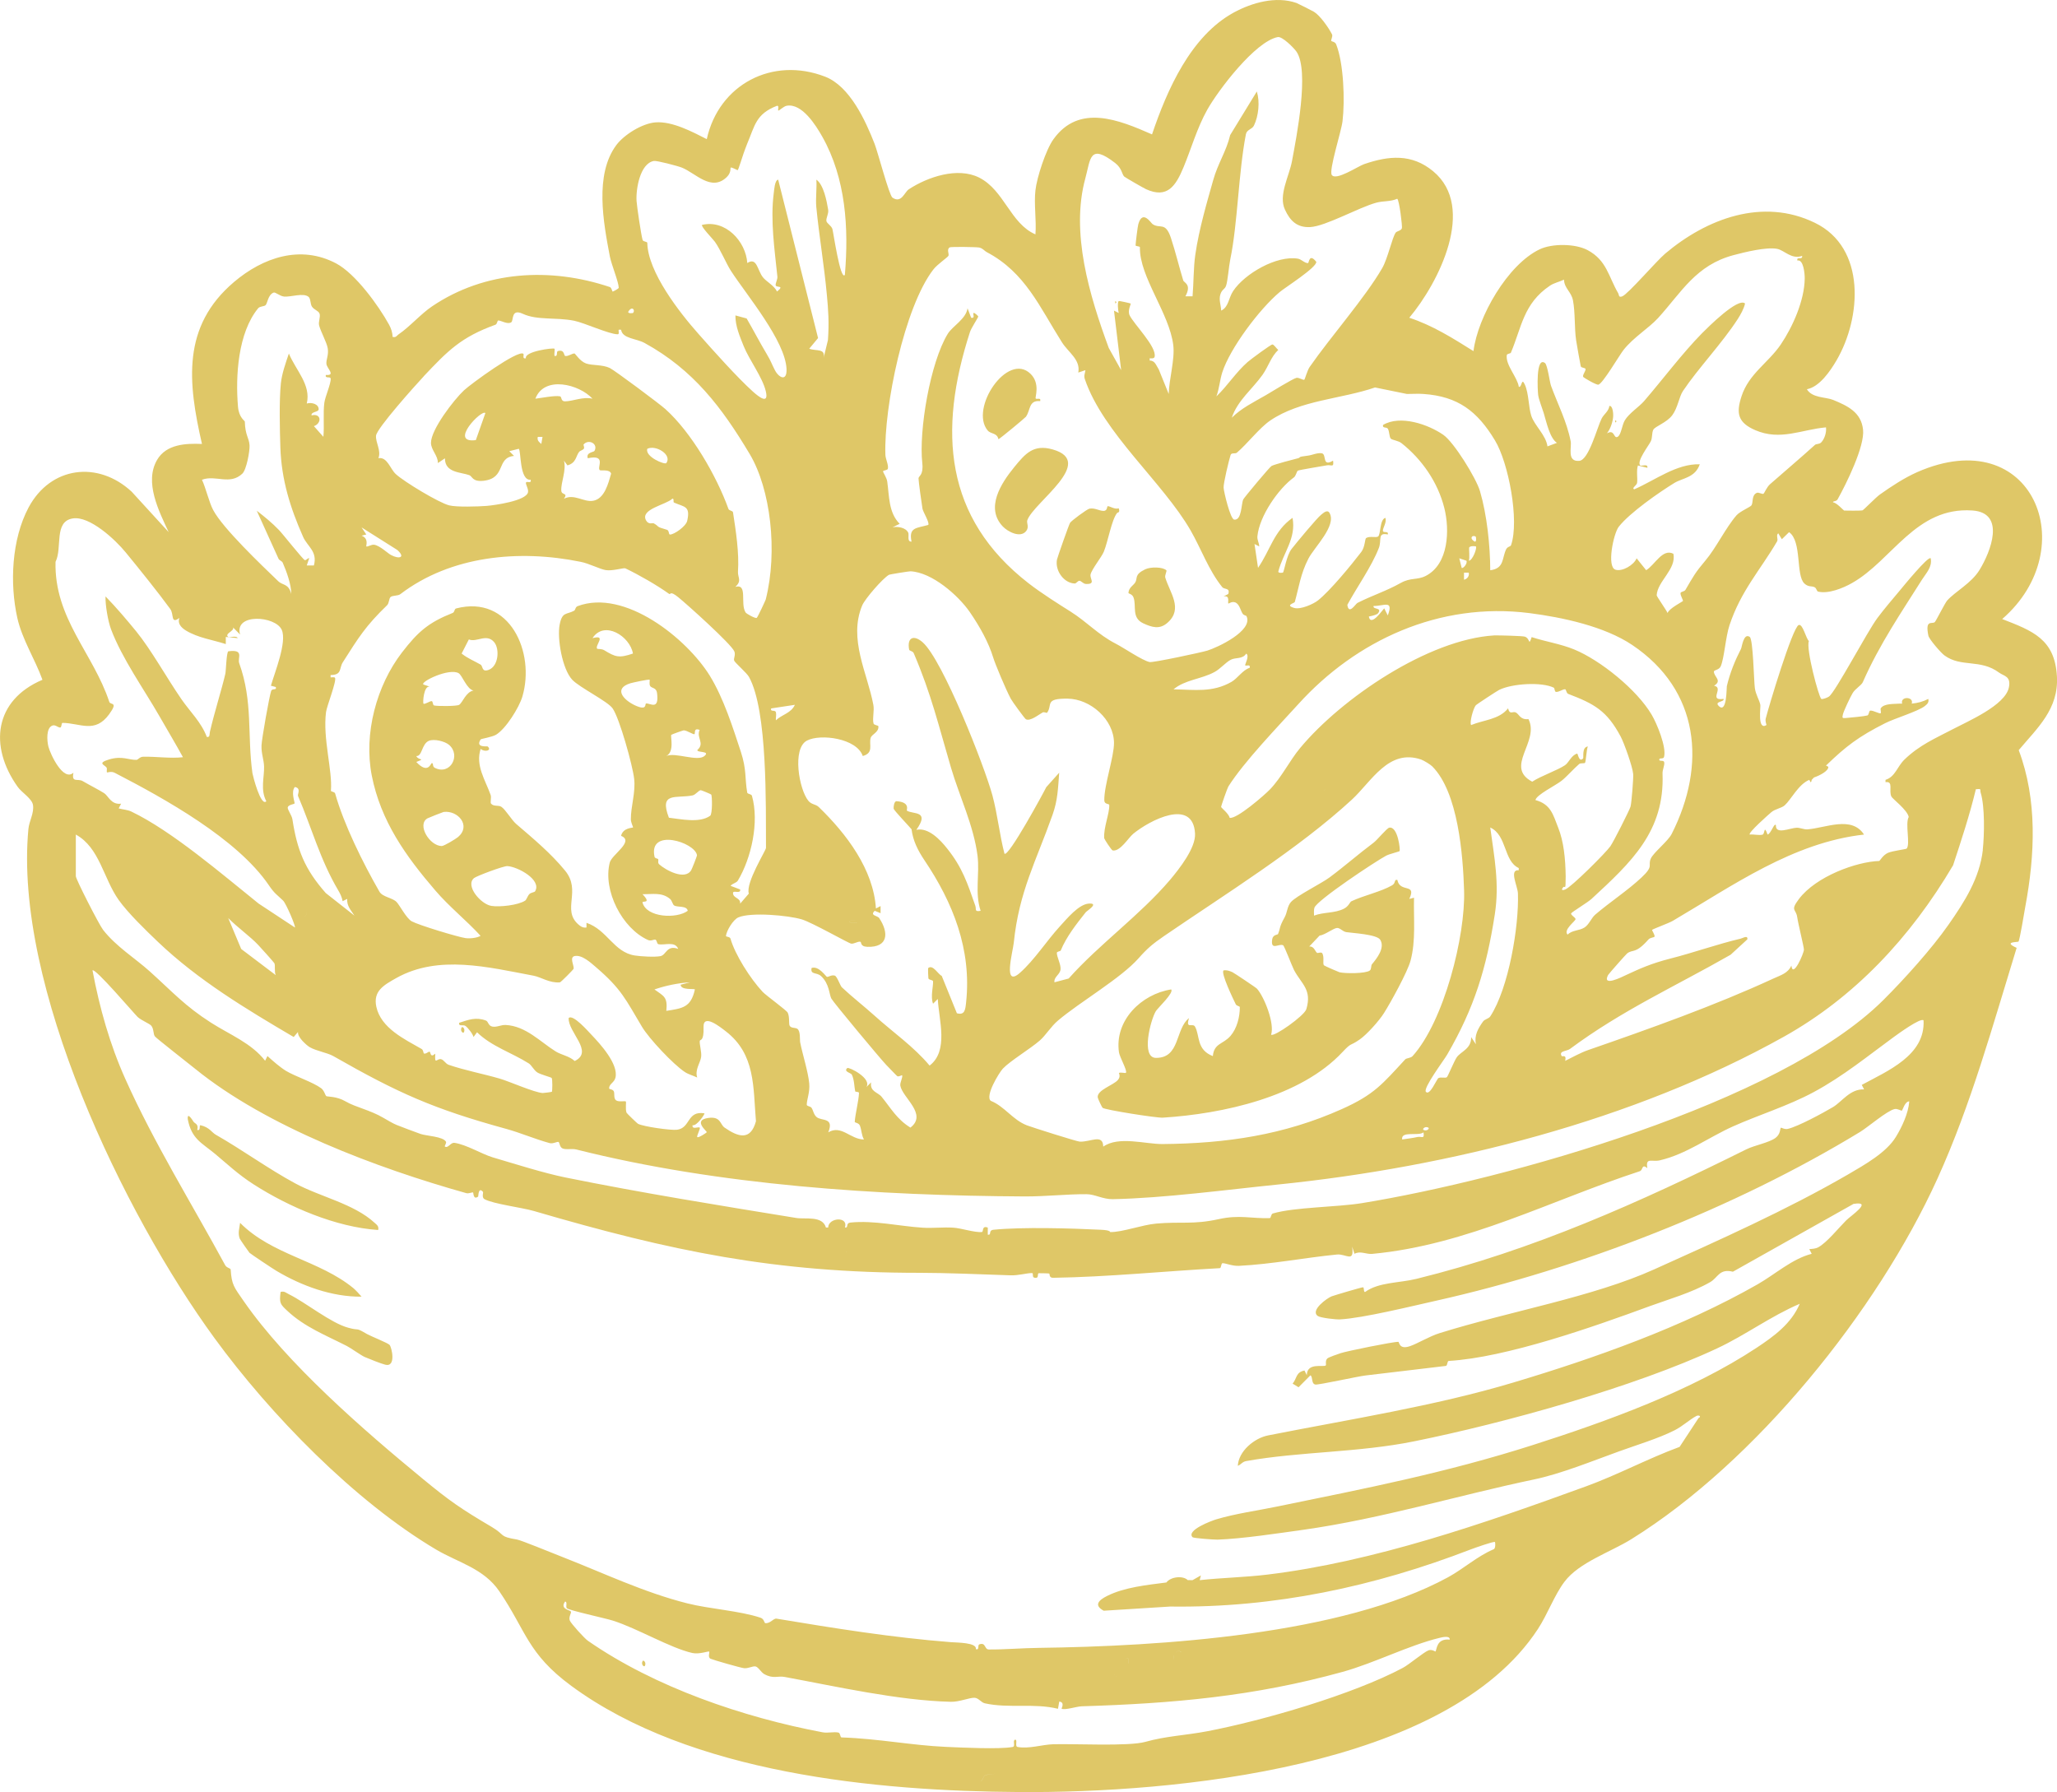 <?xml version="1.0" encoding="UTF-8"?>
<svg id="Layer_2" data-name="Layer 2" xmlns="http://www.w3.org/2000/svg" viewBox="0 0 256.35 223.34">
  <defs>
    <style>
      .cls-1 {
        fill: #dfc767;
      }
    </style>
  </defs>
  <g id="Layer_1-2" data-name="Layer 1">
    <path class="cls-1" d="M256.34,84.28c-.27-4.63-3.01-5.65-6.82-7.13,10.16-8.8,3.82-24.64-10.59-18.31-1.62.72-3.2,1.76-4.64,2.78-.56.4-2.04,1.95-2.19,1.99-.1.04-2.11.04-2.28.02-.08-.02-.92-.98-1.37-1.02-.1-.19.39-.07.56-.38,1.07-1.91,3.4-6.62,3.17-8.68-.23-2.17-1.91-2.96-3.73-3.71-.94-.38-2.61-.22-3.27-1.33,1.57-.29,2.91-2.26,3.69-3.59,3.11-5.32,3.72-14.04-2.69-17.15-6.5-3.17-13.49-.52-18.65,3.83-1.09.92-4.62,5.03-5.35,5.33-.5.2-.4-.2-.51-.38-1.22-2.08-1.42-4.1-3.82-5.38-1.54-.82-4.41-.84-5.97-.1-3.99,1.9-7.72,8.41-8.25,12.69-2.57-1.61-5.1-3.21-8-4.16,3.65-4.34,8.42-13.76,2.97-18.26-2.65-2.2-5.51-1.95-8.61-.88-.75.26-3.52,2.12-4.02,1.34-.38-.6,1.19-5.41,1.34-6.69.31-2.56.15-7.2-.79-9.58-.13-.34-.58-.36-.61-.42-.07-.15.22-.57.09-.83-.42-.83-1.48-2.34-2.25-2.81-.19-.12-2.06-1.06-2.18-1.1-2.55-.89-5.55-.04-7.81,1.19-5.37,2.93-8.31,9.63-10.19,15.19-4.12-1.81-9.09-3.86-12.29.61-.94,1.3-2.07,4.78-2.24,6.36-.2,1.72.14,3.74,0,5.49-3.13-1.35-3.88-5.5-7.02-7.08-2.68-1.34-6.39-.09-8.76,1.46-.54.35-.92,1.81-2.04,1.04-.41-.28-1.82-5.66-2.22-6.69-1.13-2.9-3.09-7.19-6.16-8.38-6.57-2.55-13.25.96-14.76,7.78-1.76-.89-4.26-2.24-6.37-2.09-1.66.12-3.92,1.52-4.9,2.83-2.74,3.68-1.61,9.66-.81,13.87.19,1.01,1.08,3.13,1.11,3.91,0,.12-.71.48-.75.48-.08,0-.12-.49-.37-.57-7.4-2.48-15.55-2.04-22.13,2.4-1.39.93-2.8,2.56-4.2,3.51-.25.17-.29.42-.74.3,0-.54-.18-1.04-.43-1.51-1.32-2.4-4.2-6.37-6.6-7.64-4.44-2.35-9.12-.74-12.72,2.31-6.53,5.54-5.76,12.51-4,20.19-2.03-.09-4.45.03-5.59,1.98-1.63,2.79.23,6.4,1.44,9.01l-4.61-5.04c-4.19-3.89-10.1-3.17-12.85,1.97-2.12,3.99-2.36,9.48-1.4,13.77.61,2.7,2.2,5.12,3.13,7.7-5.99,2.54-6.7,8.26-3.09,13.34.5.71,1.78,1.46,1.91,2.26.16,1.02-.48,2.02-.57,2.99-1.84,19.47,11.85,47.9,23.17,63.43,6.93,9.51,17.46,20.35,27.64,26.38,2.76,1.63,5.92,2.34,7.87,5.19,3.37,4.94,3.48,7.75,8.98,11.8,14.85,10.93,38.01,13.12,55.91,13.23,18.91.12,53.16-2.91,64.55-20.32,1.21-1.85,2.05-4.22,3.31-5.89,1.82-2.42,5.74-3.69,8.34-5.31,15.44-9.59,30.64-28.4,38.15-44.95,4.19-9.24,6.88-19.07,9.86-28.74-1.77-.79.15-.69.23-.78.15-.16.74-3.73.85-4.36,1.2-6.44,1.52-13.28-.82-19.5,2.33-2.78,5-5.12,4.76-9.21ZM188.29,43.96c1.33-3.12,1.55-6.13,4.86-8.35.53-.36,1.19-.48,1.76-.76.03,1.08.91,1.5,1.12,2.59.29,1.51.17,3.46.39,4.96.06.4.52,3.03.58,3.25.06.22.59.17.6.35.01.28-.43.77-.29.98.06.09,1.59,1,1.88.96.53-.09,2.61-3.65,3.14-4.33,1.29-1.62,3.11-2.67,4.32-3.99,2.91-3.21,4.71-6.59,9.41-7.83,1.39-.37,4.06-1.03,5.4-.78.9.16,1.79,1.36,3.13.88.06.59-.74.01-.59.58.76-.18.92,1.65.91,2.24-.03,2.72-1.48,6-2.99,8.23-1.54,2.27-3.98,3.64-4.89,6.46-.69,2.12-.45,3.27,1.72,4.21,3.13,1.35,5.76-.08,8.81-.35.08.61-.17,1.43-.59,1.87-.23.25-.63.17-.78.31-1.85,1.68-3.75,3.27-5.62,4.92-.38.34-.7,1.11-.79,1.17-.17.1-.6-.21-.84-.11-.67.29-.43,1.18-.66,1.55-.15.23-1.42.74-1.87,1.25-1.34,1.54-2.54,4.06-3.87,5.63-1.28,1.51-1.51,1.98-2.5,3.67-.13.22-.59.2-.61.4-.02.33.36.88.3.98-.07.1-1.74.93-1.91,1.5-.14-.35-1.36-2.07-1.36-2.21.09-1.76,2.49-3.26,2.08-5.18-1.36-.69-2.3,1.39-3.39,2.05l-1.19-1.48c-.35.85-1.79,1.68-2.63,1.42-1.12-.33-.26-4.49.4-5.35,1.37-1.75,5.04-4.3,6.93-5.46,1.03-.63,2.59-.64,3.17-2.33-2.89-.09-5.57,1.99-8.16,3.12-.39-.14.31-.49.35-.8.08-.61-.11-1.49.1-2.17l1.18.29c.1-.58-.75-.15-.89-.3-.49-.48,1.04-2.44,1.31-2.99.23-.45.11-1.05.32-1.46.23-.42,1.66-.87,2.36-1.8.69-.92.86-2.33,1.34-3.03,1.89-2.82,4.88-5.95,6.83-8.97.34-.53.78-1.31.9-1.93-.88-.79-4.65,3-5.35,3.7-2.48,2.52-4.92,5.79-7.25,8.49-.59.68-1.86,1.5-2.38,2.37-.36.6-.46,1.84-.9,2.06-.53.27-.32-.99-1.33-.44.45-.55.73-1.43.78-2.12.02-.25-.03-1.36-.48-1.29-.07.66-.68,1.02-.96,1.57-.56,1.1-1.58,5.14-2.77,5.27-1.61.16-.93-1.69-1.09-2.45-.5-2.51-1.61-4.6-2.45-6.91-.17-.47-.43-2.58-.75-2.83-1.18-.87-.91,3.5-.85,3.98.06.52.5,1.64.69,2.25.35,1.16.76,3.14,1.65,3.72l-1.18.44c-.19-1.4-1.6-2.58-2.01-3.79-.36-1.08-.3-2.79-.82-3.93-.42-.93-.34.4-.74.3-.18-1.21-1.68-2.73-1.5-3.96.03-.18.46-.18.51-.29ZM204.56,109.37c-1.7,1.6-3.9,3.03-5.76,4.62-.48.41-.77,1.25-1.35,1.61-.65.41-1.52.3-2.09.88-.58-.6.99-1.69.99-1.93,0-.21-.65-.52-.54-.73.06-.14,2.1-1.39,2.52-1.78,4.99-4.61,9.14-8.44,8.86-15.64-.02-.48.28-1.01.21-1.4-.06-.33-.62-.05-.62-.33s.52-.01.6-.34c.32-1.22-.88-4.13-1.54-5.25-1.86-3.16-6.44-6.82-9.66-8.14-1.7-.7-3.56-.97-5.3-1.54-.41,1.21-.15.17-.86-.06-.29-.09-3.36-.17-3.81-.15-8.21.49-19.03,7.83-24.19,14.04-1.28,1.53-2.3,3.64-3.75,5.15-.66.69-4.18,3.76-5.03,3.54-.07-.48-1.06-1.26-1.06-1.35,0-.16.79-2.38.9-2.55,1.97-3.11,6.19-7.48,8.76-10.31,7.14-7.86,17.48-12.73,28.77-11.3,4.12.53,9.34,1.65,12.8,3.97,8.4,5.64,9.28,14.94,4.92,23.55-.46.91-2.28,2.33-2.6,3.07-.41.93.43.87-1.17,2.37ZM194.18,103.13c-.63-1.6-.91-2.9-2.83-3.42.13-.66,2.47-1.79,3.25-2.4.61-.47,1.53-1.52,2.21-2.1.17-.14.63-.04.72-.14.11-.13.18-1.63.35-2.04-.78.1-.49,1.38-.59,1.49-.52.56-.64-.63-.74-.6-.71.18-1.04,1.13-1.52,1.45-.93.63-3.01,1.34-4.08,2.05-3.51-1.85.96-4.98-.47-7.8-1.03.12-1.14-.61-1.58-.83-.36-.19-.75.36-.96-.51-1.12,1.41-3.04,1.43-4.6,2.08-.24-.27.27-2.12.58-2.46.11-.13,2.63-1.78,2.91-1.92,1.59-.79,5.28-1.03,6.82-.27.09.04.08.5.26.52.39.03.81-.33,1.13-.33.16.01.14.48.4.58,3.25,1.24,4.82,2.1,6.53,5.31.42.78,1.48,3.74,1.56,4.66.05.49-.2,3.64-.33,4.08-.13.45-2.11,4.37-2.52,4.95-.61.85-4.81,5.04-5.61,5.37-.25.11-.63.16-.24-.3.12-.12.25.21.27-.3.01-.33.02-.7.02-1.03-.03-2.19-.24-4.34-.94-6.09ZM189.17,111.34c.14,4.14-1.16,11.81-3.44,15.32-.21.32-.69.34-.91.65-.62.87-1.11,1.73-.89,2.83l-.59-.89c.03,1.48-1.25,1.76-1.79,2.51-.31.44-1.12,2.4-1.23,2.48-.2.17-.75-.05-1.06.12-.21.11-1.08,2.27-1.56,1.71-.38-.45,2.27-3.97,2.66-4.65,3.37-5.82,4.88-10.71,5.93-17.48.59-3.84-.06-7.04-.57-10.81,2.1.96,1.65,4.19,3.55,5.05v.28c-1.24-.12-.13,1.98-.1,2.88ZM155.74,83.23c-.88.27-1.5,1.31-2.27,1.75-2.38,1.36-4.58.97-7.22.93,1.42-1.2,3.46-1.26,5.11-2.16.73-.39,1.38-1.2,2.03-1.53.58-.31,1.47-.04,1.91-.76.47.26-.19,1.37-.12,1.46.12.12.68-.2.56.31ZM165.37,99.13c-.17.31-.43.58-.74.54.31.04.57-.23.74-.54ZM165,98.52c.06-.05.11-.11.17-.14-.06.04-.11.09-.17.14ZM164.92,98.6s.02-.03.04-.04c-.01.01-.02.03-.04.04ZM168.47,99.66c2.46-2.27,4.58-6.39,8.64-5,.33.12,1.14.61,1.38.85,3.23,3.23,3.83,11.04,3.97,15.47.18,5.64-2.49,16.27-6.41,20.63-.24.27-.77.25-.92.41-2.87,3.1-3.86,4.39-7.9,6.2-7.23,3.24-14.44,4.29-22.35,4.36-2.17.01-5.47-1.03-7.39.32-.04-1.63-1.55-.57-2.92-.62-.35-.01-5.9-1.77-6.59-2.03-1.77-.68-2.78-2.36-4.51-3.06-.73-.6,1.03-3.49,1.5-4,.92-.98,3.45-2.49,4.63-3.53.73-.64,1.38-1.74,2.26-2.48,2.74-2.32,7.82-5.25,10.04-7.76,1.06-1.2,1.75-1.79,3.18-2.77,7.56-5.18,16.73-10.85,23.39-16.99ZM177.4,141.12c.15.92-.24.47-.74.58-.62.14-1.3.21-1.92.31-.17-1.12,2.04-.37,2.66-.89ZM177.41,140.82c-.2-.1.17-.5.59-.29.2.1-.18.5-.59.29ZM171.18,75.52c1.3.02,2.52-.82,1.77,1.18l-.44-.88c-.12.05-1.66,2.38-1.92,1.03,0-.02.09-.04.21-.06.03,0,.06-.01.1-.02.07-.02.15-.04.24-.06.09-.02.17-.05.25-.08.16-.05.3-.13.37-.23.5-.73-.71-.4-.58-.88ZM182.16,70.77l-.3-1.19.89.3c.17.35-.42,1.02-.59.89ZM183.04,71.37c.09.4-.16.78-.59.88v-.88h.59ZM183.09,68.24c.13-.25.81-.17.84-.14.18.16-.41,1.77-.88,1.78.14-.31,0-1.57.04-1.64ZM183.93,66.91s.12.63-.14.59c-.81-.46-.2-.92.14-.59ZM193.39,56.15s-.06.05-.11.08v-.3s0,0,0,0v.29s.08-.05.11-.07ZM177.41,49.1c4.29.3,6.71,2.15,8.9,5.79,1.69,2.79,3.06,10.02,2,13.06-.07.19-.43.15-.61.51-.54,1.12-.21,2.38-1.98,2.61-.01-3.08-.41-6.9-1.28-9.86-.48-1.63-3.24-6.09-4.56-7.01-1.91-1.33-5.39-2.51-7.52-1.24-.11.47.45.2.61.49.2.37.15.99.36,1.22.16.17.95.25,1.33.56,2.55,2.02,4.52,4.86,5.33,8.06.7,2.76.55,7.03-2.32,8.49-1.07.54-1.86.17-3.12.88-1.8,1.01-3.48,1.52-5.38,2.48-.24.12-1.08,1.56-1.26.24,1.2-2.22,3.02-4.76,3.92-7.07.4-.99-.21-1.98,1.12-1.7.14-.5-.59-.13-.61-.46-.02-.35.51-1.07.31-1.61-.73.2-.56,2.11-.92,2.33-.28.17-1.01-.09-1.47.18-.18.1-.13,1.12-.62,1.75-1.25,1.63-3.85,4.8-5.39,6.03-.6.47-2.17,1.16-2.95.94-1.21-.34.02-.6.06-.74.52-1.85.72-3.52,1.7-5.41.73-1.42,3.54-4.1,2.63-5.69-.28-.48-.76.01-1.02.2-.52.39-3.15,3.57-3.71,4.29-.62.78-.93,2.81-1.07,2.94-.02.02-.62.11-.58-.14.61-2.34,2.25-4.11,1.77-6.68-2.33,1.63-2.78,4.04-4.3,6.23l-.44-2.97.59.3c-.01-.44-.27-.8-.23-1.25.24-2.53,2.62-5.95,4.55-7.35.26-.19.34-.75.49-.84.18-.1,3.1-.57,3.64-.67.52-.09.89.33.75-.58-1.4.84-.78-.77-1.38-.91-.54-.12-1.22.23-1.78.29-1.43.17-.77.21-1.2.32-.53.13-2.93.76-3.3.96-.24.12-3.41,3.93-3.53,4.17-.27.58-.17,2.63-1.13,2.52-.48-.05-1.28-3.41-1.32-3.97-.04-.53.66-3.43.87-4.08.1-.33.58-.12.78-.29,1.28-1.08,2.8-3.08,4.16-4.01,3.77-2.56,8.85-2.67,13.06-4.12l3.97.81c.68,0,1.4-.05,2.08,0ZM135.26,22.22c.66-2.43.5-4.39,3.71-1.91.86.67.83,1.38,1.13,1.69.11.11,2.42,1.44,2.73,1.58,2.64,1.2,3.7-.39,4.68-2.77.93-2.24,1.67-4.86,2.94-7.13,1.39-2.47,5.98-8.51,8.79-9.06.56-.11,2.03,1.37,2.34,1.83,1.62,2.4,0,10.58-.57,13.64-.35,1.88-1.72,4.25-.87,6.05.64,1.38,1.5,2.24,3.13,2.16,1.92-.09,6.02-2.43,8.25-3.04.89-.24,1.77-.11,2.61-.49.26.2.65,3.43.58,3.67-.1.33-.65.36-.78.56-.45.67-.98,3.2-1.67,4.41-2.14,3.7-6.44,8.57-9.05,12.33-.28.4-.59,1.53-.66,1.58-.14.09-.67-.29-.98-.23-.42.08-3.29,1.85-3.87,2.19-1.44.83-3.02,1.6-4.19,2.78.71-2.15,2.6-3.6,3.84-5.36.74-1.06,1.03-2.21,1.95-3.09-.21-.16-.54-.68-.73-.68-.2,0-2.73,1.87-3.09,2.19-1.46,1.28-2.49,2.95-3.89,4.28.36-.95.43-2.03.73-2.98.96-3,4.63-7.9,7.17-10.03.69-.58,4.62-3.06,4.55-3.76-.9-1.13-.9.15-1.03.16-.41.02-.83-.48-1.25-.55-2.64-.45-6.64,1.86-8.08,4.03-.59.89-.55,1.99-1.49,2.44-.03-.67-.32-1.36-.1-2.03.21-.66.54-.58.71-1.08.2-.55.34-2.38.52-3.27.93-4.48,1.01-10.74,1.95-15.61.12-.59.77-.59,1-1.07.58-1.2.76-2.97.36-4.25l-3.32,5.43c-.48,2.03-1.54,3.54-2.12,5.63-.7,2.51-1.76,6.01-2.23,9.31-.23,1.58-.2,3.54-.34,5.16h-.89c.81-1.5-.17-1.68-.27-1.98-.5-1.62-.96-3.56-1.53-5.28-.69-2.09-1.34-1.11-2.28-1.73-.21-.13-1.26-1.88-1.79,0-.08.26-.33,2.31-.34,2.63,0,.15.54.09.54.25-.08,3.67,3.69,8.23,4.16,12.22.21,1.75-.53,4.24-.57,6.06l-1.24-3.06c-.31-.46-.47-1.13-1.13-1.1v-.29c.19.02.56.06.61-.18.3-1.24-2.61-4.09-3.12-5.19-.27-.59.2-1.41.14-1.45-.06-.04-1.42-.35-1.49-.31-.18.14-.09,1.2,0,1.49l-.59-.3.89,7.42-1.54-2.76c-2.41-6.54-4.78-14.38-2.92-21.15ZM110.34,56.67c-.2-5.89,2.36-18.43,5.99-23.1.5-.64,1.75-1.48,1.86-1.68.14-.24-.26-.78.16-1.06.15-.1,3.4-.05,3.7.02.47.12.64.43.92.57,4.82,2.54,6.6,6.87,9.38,11.25.8,1.26,2.33,2.15,2.03,3.76l.89-.3c-.05.41-.22.66-.08,1.1,2.28,6.74,9.74,12.88,13.19,18.88,1.31,2.28,2.26,4.99,3.94,7.06.27.33,1.01.05.75.86l-.59.3c.86-.17.49.74.6.89.03.04.55-.42,1.04-.04.39.3.49.92.75,1.31.11.19.45.23.47.29.89,1.82-3.63,3.92-4.87,4.3-.78.24-6.79,1.52-7.2,1.43-.95-.21-3.18-1.76-4.24-2.3-2.19-1.13-3.53-2.67-5.61-3.99-1.4-.88-3.63-2.28-5.25-3.54-10.47-8.14-11.28-18.97-7.29-31.3.14-.46,1.03-1.81,1.03-1.93,0-.08-.49-.53-.59-.44-.11.09.25.71-.29.59l-.45-1.18c-.2,1.34-1.86,2.21-2.46,3.17-2.2,3.58-3.63,12.11-3.18,16.12.17,1.56-.47,1.58-.47,1.91,0,.38.39,3.14.49,3.76.06.41.93,1.77.72,2.04-1.44.42-2.46.26-2.08,2.08-.6.03-.28-.82-.41-1.11-.29-.63-1.3-.82-1.96-.67l.89-.44c-1.4-1.4-1.29-3.48-1.55-5.27-.07-.5-.5-1.07-.52-1.27-.02-.13.56-.11.6-.33.1-.49-.29-1.18-.31-1.74ZM107.45,75.45c.36-.84,2.57-3.38,3.33-3.81.12-.07,2.55-.45,2.68-.44,2.69.12,5.96,3,7.4,5.08,1.24,1.81,2.34,3.76,2.93,5.71.23.75,1.5,3.81,2.17,5.08.16.32,1.75,2.5,1.89,2.57.55.28,1.56-.56,2.09-.85.16-.09.52.08.54.05.74-.99-.37-1.8,2.56-1.77,2.88.03,5.77,2.62,5.79,5.51.01,1.74-1.23,5.26-1.21,7.15,0,.56.61.39.62.6.04,1.05-.73,2.82-.63,4.14.01.1.9,1.49,1.06,1.52.94.15,1.92-1.55,2.57-2.09,2.03-1.66,7.44-4.51,7.69-.02.1,1.79-1.96,4.4-3.12,5.78-3.74,4.4-8.8,7.99-12.63,12.29l-1.77.47c-.09-.7.7-.94.76-1.62.05-.64-.49-1.58-.46-2.06.01-.17.43-.17.48-.28.71-1.72,1.93-3.27,3.12-4.77.11-.15,1.74-1.16.39-1.08-1.27.08-2.73,1.88-3.58,2.8-1.73,1.89-3.16,4.18-5,5.82-2.18,1.94-.9-2.59-.78-3.74.65-6.36,2.78-10.15,4.83-15.94.66-1.86.68-3.31.83-5.25l-1.61,1.8c-.32.66-4.73,8.79-5.21,8.29-.62-2.39-.86-4.87-1.5-7.26-.99-3.65-6.18-16.84-8.68-19.07-1.1-.98-1.99-.65-1.7.9.04.18.45.16.57.44,2.21,5.17,3.08,8.96,4.65,14.29,1.05,3.56,2.82,7.2,3.3,10.94.29,2.32-.36,4.65.39,6.88-.82.15-.5-.17-.67-.65-.98-2.79-1.59-4.72-3.51-7.12-.86-1.09-2.34-2.65-3.83-2.32,1.72-2.44-.39-1.9-1.18-2.39-.09-.05.5-1.07-1.32-1.18-.27.03-.36.7-.33.94.03.2,1.9,2.16,2.23,2.56.18,1.44.8,2.65,1.58,3.82,3.59,5.32,5.92,11.17,5.22,17.74-.1.93-.16,1.64-1.15,1.37l-1.89-4.66c-.44-.18-1.09-1.45-1.68-.98-.05.04,0,1.23.02,1.29.07.23.56.17.58.37.04.61-.34,1.92,0,2.79l.59-.59c.13,2.6,1.39,6.46-1.02,8.3-1.99-2.38-4.56-4.14-6.85-6.21-1.31-1.18-2.89-2.41-4.1-3.56-.17-.16-.59-1.36-.86-1.44-.45-.13-.75.19-.99.15-.11-.02-1.02-1.42-1.91-1.1-.17.88.63.49,1.2,1.02,1.02.96.99,2.26,1.26,2.78.25.48,6.13,7.53,6.84,8.27.25.25,1.3,1.36,1.38,1.41.18.11.58-.15.6-.12.13.22-.28.91-.22,1.29.24,1.5,3.44,3.56,1.26,5.24-1.7-1.05-2.43-2.42-3.59-3.84-.47-.58-1.49-.63-1.31-1.8l-.59.59c.72-1.08-2.18-2.54-2.38-2.37-.51.45.47.6.57.82.32.69.29,1.48.42,2.09.02.06.47.04.47.18-.03.97-.46,2.6-.53,3.6,0,.16.5.1.65.5.21.54.19,1.18.5,1.71-1.69,0-2.81-1.87-4.45-.89.78-1.92-.87-1.37-1.47-1.92-.37-.34-.38-.78-.61-1.13-.15-.22-.59-.19-.6-.39,0-.66.41-1.55.31-2.65-.14-1.48-.83-3.6-1.13-5.12-.06-.29.06-1.41-.35-1.69-.27-.18-.71-.05-.94-.35-.17-.24.01-1.08-.26-1.66-.13-.29-2.68-2.13-3.12-2.59-1.53-1.63-3.45-4.65-4.01-6.63-.07-.27-.57-.22-.57-.34.06-.64.89-2.04,1.55-2.32,1.57-.67,6.19-.26,7.9.25,1.3.39,5.81,2.97,6.15,3.02.35.06.77-.27,1.12-.24.23.02-.07.6.9.64,2.6.09,2.71-1.73,1.48-3.58-.21-.32-1.21-.3-.56-.91l.73.3v-.89l-.58.3c-.31-4.88-3.68-9.31-7.12-12.64-.39-.38-.89-.28-1.3-.78-1.16-1.41-2.05-6.51-.18-7.5,1.68-.89,6.21-.29,6.96,1.92,1.41-.39.75-1.4.98-2.25.14-.48,1.03-.69.97-1.45-.01-.14-.56-.13-.61-.36-.16-.66.12-1.56-.02-2.31-.73-3.94-3.14-8.21-1.39-12.4ZM88.08,141.11c-.03.06-1.05.74-1.18.6-.12-.12.43-1.07.3-1.18-.16-.14-.99.29-.89-.3.52.15,1.56-1.41,1.48-1.48-2.21-.35-1.71,1.84-3.43,2.05-.75.09-4.2-.39-4.86-.75-.09-.05-1.38-1.28-1.42-1.38-.17-.47-.01-1.31-.09-1.4-.09-.09-.88.09-1.2-.13-.36-.25-.16-.87-.3-1.14-.15-.29-.58-.21-.58-.37,0-.55.65-.71.79-1.33.4-1.68-1.89-4.19-3-5.35-.43-.45-2.3-2.59-2.83-2.08-.1,1.78,3.19,4.2.75,5.36-.67-.62-1.66-.75-2.38-1.2-1.9-1.18-3.71-3.17-6.23-3.29-.56-.03-1.09.31-1.66.2-.52-.11-.48-.63-.79-.75-1.25-.47-2.17-.1-3.34.28-.09.52.51.18.79.39.29.21.92.99,1,1.38l.44-.59c1.81,1.77,4.29,2.52,6.45,3.88.35.22.64.86,1.07,1.13.39.25,1.72.6,1.78.68.12.14.09,1.66.03,1.72-.04.04-.99.16-1.15.16-1.04-.06-4.19-1.46-5.37-1.8-1.99-.58-4.35-1.03-6.33-1.71-.42-.14-.61-.64-.98-.71-.51-.1-.81.79-.7-.68-.69.59-.54-.25-.73-.25-.17,0-.44.32-.7.22-.05-.03-.06-.43-.26-.55-2.14-1.23-5.08-2.6-5.66-5.27-.42-1.97.93-2.7,2.51-3.59,5.25-2.93,11.44-1.34,17.09-.28.92.17,1.99.94,3.28.83.12-.02,1.68-1.59,1.71-1.7.07-.39-.56-1.44.13-1.58.93-.19,2.05.88,2.63,1.37,3.22,2.75,3.73,4.06,5.76,7.45.87,1.46,3.92,4.71,5.35,5.64.46.3,1.04.44,1.53.68-.32-.98.4-1.84.49-2.57.08-.62-.23-1.6-.17-1.99.03-.24.53.15.47-1.74-.05-1.7,2.06-.01,2.76.53,3.73,2.87,3.41,6.96,3.77,11.22-.67,2.45-2.19,1.98-3.91.79-.59-.41-.45-1.43-2.05-1.2-1.97.29-.09,1.67-.17,1.78ZM51.88,94.22c.74.08.66-1.5,1.56-1.89.66-.28,1.98.05,2.51.49,1.53,1.29.17,3.86-1.77,2.87-.34-.17-.12-.61-.37-.58-.13.01-.46,1.43-1.93-.15,1.25-.48.24-.16,0-.74ZM53.27,101.99c.12-.07,1.91-.78,2.02-.8,1.78-.22,3.46,1.71,1.79,3.13-.29.24-1.74,1.12-2.03,1.12-1.53-.02-3.12-2.68-1.78-3.45ZM57.22,87.84c-.31.19-2.74.18-3.12.08-.19-.04-.13-.54-.31-.54-.24-.01-.87.45-1.02.31-.09-.09.02-2.29.8-2.11l-.8-.27c-.44-.33,3.2-2.1,4.39-1.41.43.24,1.03,2.02,1.85,2.16-.95.16-1.36,1.51-1.79,1.78ZM57.53,81.45l.9-1.76c.97.42,2.21-.81,3.17.36.68.84.54,2.99-.72,3.44-.88.31-.66-.47-1-.67-.81-.47-1.59-.76-2.35-1.37ZM59.08,109.43c.3-.25,3.64-1.51,4.15-1.49,1.28.07,4.33,1.71,3.45,3.15-.07.11-.53.15-.71.34-.24.26-.36.71-.52.81-.85.57-3.19.83-4.21.66-1.33-.21-3.3-2.53-2.16-3.47ZM73.84,79.53c1.47-2.26,4.67-.24,5.04,1.92-1.76.6-2.19.43-3.59-.42-.3-.18-.82-.14-.86-.17-.37-.38,1.25-1.82-.59-1.33ZM78.57,85.15c.23-.07,2.32-.53,2.39-.43.05.07-.1.54.08.8.19.26.75.17.84.83.29,2.21-.82,1.29-1.35,1.32-.22.01.22.98-1.41.23-1.42-.67-2.71-2.08-.55-2.75ZM83.66,91.58c.06-.06,1.47-.56,1.55-.56.42.01,1.22.57,1.34.47.13-.1-.15-.81.64-.53-.45,1.02.7,1.64-.29,2.52,0,.36,1.66.08.89.74-.87.74-3.64-.5-4.75,0,1.06-.55.48-2.48.62-2.64ZM86.31,99.13c.39-.08.76-.65,1.03-.65.07,0,1.24.48,1.29.54.13.13.17,2.44-.13,2.65-1.32.94-3.65.41-5.14.24-1.25-3.27.9-2.37,2.95-2.78ZM86.86,106.58c.02.1-.63,1.72-.72,1.87-.78,1.3-3.18,0-4-.74-.21-.2-.04-.48-.12-.64-.03-.07-.41-.08-.45-.29-.79-3.64,5.04-1.82,5.29-.2ZM80.07,111.44c1.24.02,2.41-.27,3.43.59.25.2.32.69.51.81.41.27,1.58-.01,1.7.67-1.38,1.03-5.16.85-5.64-1.04-.06-.25,1.2.22,0-1.03ZM86.01,122.42l-1.19.3c.04.72,1.65.46,1.78.59-.49,2.25-1.55,2.36-3.56,2.67.18-1.73-.3-1.82-1.48-2.67,1.45-.49,2.9-.79,4.45-.89ZM96.7,88.78c-.1-.38-.73,0-.6-.49l2.96-.45c-.47,1.04-1.58,1.19-2.37,1.93-.02-.32.08-.68.01-.99ZM107.66,116.18l-.28-.28.28.28s0,0,0,0ZM106.82,116.14c-.12-.11-.1-.36-.05-.84h0c-.05.48-.07.72.05.84ZM106.78,115c-1.24.14-1.24-.44,0-.3v.3ZM81.48,20.06c.37-.07,3.04.64,3.5.83,1.71.68,3.67,3.05,5.6,1.17.56-.55.43-1.12.47-1.16.12-.12.83.34.89.3.09-.06.57-1.66.72-2.06.19-.49.2-.6.43-1.16,1-2.35,1.09-3.77,3.75-4.8.3-.02.07.51.15.6.07.07.65-.53,1.05-.6,1.9-.34,3.63,2.42,4.44,3.86,2.93,5.2,3.31,11.38,2.81,17.22-.56.76-1.44-5.34-1.55-5.71-.13-.44-.69-.69-.75-1-.07-.36.3-.9.22-1.41-.18-1.09-.56-3.11-1.47-3.75.07,1.11-.11,2.32-.01,3.41.35,3.6.98,7.26,1.32,10.98.17,1.81.29,3.42.13,5.61l-.55,2.26c.3-1.28-.9-.86-1.78-1.19l1.1-1.33-4.97-19.74c-.43.05-.5,1.3-.55,1.66-.44,3.42.1,7.01.45,10.41.04.38-.26.83-.21,1.1.06.33,1.18-.05.17.77-.38-.76-1.35-1.24-1.77-1.78-.7-.9-.73-2.54-1.94-1.77-.18-2.7-2.72-5.45-5.64-4.75-.16.21,1.35,1.75,1.6,2.1.71.99,1.41,2.72,2.01,3.64,1.97,3.03,6.76,8.7,6.92,12.21.07,1.64-.98,1.09-1.46.13-.41-.79-.45-1.05-1.02-2.01-.86-1.43-1.65-2.97-2.49-4.41l-1.4-.38c-.01,1.35.55,2.62,1.04,3.85.68,1.68,2.33,3.86,2.74,5.57.43,1.76-.86.73-1.58.09-1.95-1.75-4.95-5.11-6.77-7.17-2.41-2.71-6.34-7.75-6.41-11.38-.01-.18-.51-.12-.59-.37-.19-.69-.7-4.13-.75-4.86-.09-1.46.42-4.65,2.15-4.98ZM78.88,39.01s-.62.11-.59-.15c.47-.81.93-.2.59.15ZM52.8,46.9c3.04-3.22,4.66-4.88,8.94-6.43.24-.09.22-.53.36-.53.35,0,1.18.54,1.62.22.31-.22-.06-1.75,1.44-1.05,1.79.83,4.11.41,6.38.86,1.29.26,4.38,1.69,5.44,1.69.25,0,.06-.45.13-.57h.29c.17,1.13,1.9,1.08,2.94,1.66,6.06,3.33,9.61,8,13.1,13.85,2.59,4.36,3.51,12.1,1.99,18.11-.03.12-1.01,2.22-1.12,2.29-.16.12-1.28-.5-1.39-.67-.71-1.1.31-3.63-1.28-3.19.85-.77.29-1.15.33-1.89.16-2.34-.26-5.07-.62-7.4-.03-.21-.49-.19-.57-.43-1.47-4.09-4.6-9.51-7.85-12.43-.69-.63-6.35-4.85-6.94-5.13-.92-.44-2.18-.29-2.95-.56-.78-.28-1.35-1.25-1.45-1.25-.33.01-.74.36-1.13.32-.22-.01-.06-.85-.92-.62-.27.07.05.73-.44.6-.05-.24.07-.79,0-.89-.14-.14-3.77.33-3.56,1.19-.52.12-.19-.46-.32-.56-.68-.53-6.53,3.75-7.4,4.56-1.26,1.18-4.11,4.88-4.11,6.54,0,.89.89,1.6.86,2.52l.88-.59c-.01,1.82,1.98,1.71,3.04,2.1.38.14.37.85,1.76.7,2.88-.32,1.54-2.87,3.81-3.1l-.59-.59,1.18-.3c.31.23.06,3.99,1.48,3.86.14.51-.43.17-.56.32-.15.18.33.8.23,1.25-.25,1.06-4.1,1.6-5.16,1.69-1.06.08-3.75.17-4.67-.07-1.29-.33-5.59-2.93-6.64-3.89-.71-.65-1.06-2.17-2.17-1.99.37-.93-.36-1.93-.3-2.79.06-.9,4.96-6.35,5.95-7.41ZM83.78,62.16c.26-.09.09.42.21.47,1.29.58,2.08.39,1.65,2.29-.16.68-1.63,1.71-2.15,1.7-.17,0-.09-.51-.36-.59-1.5-.43-.86-.35-1.64-.8-.16-.1-.65.21-.98-.38-.76-1.41,2.51-1.94,3.27-2.69ZM80.67,55.93c1.06-.52,3.12.74,2.37,1.78-.19.25-2.7-.8-2.37-1.78ZM69.95,61.14c-.06-1.02.66-2.53.33-3.73l.44.59c1.11-.32,1.03-1.14,1.45-1.68.13-.16.45-.21.59-.4.11-.14-.08-.48-.03-.53.64-.72,1.84-.08,1.36.8-.1.18-1.08.17-.84.92,2.38-.5,1.12,1.12,1.49,1.48.12.12,1.25-.16,1.42.44-.34,1.17-.8,3.13-2.24,3.38-1.17.21-2.37-.92-3.64-.25.56-.8-.3-.4-.33-1.02ZM66.72,49.69c1.11-2.93,5.47-1.8,7.12,0-1.14-.29-2.46.32-3.43.33-.55,0-.37-.58-.63-.63-.68-.12-2.31.21-3.06.3ZM67.61,54.45l-.15.88c-.31-.27-.54-.45-.44-.88h.59ZM60.49,51.48l-1.19,3.37c-3.44.45.73-3.88,1.19-3.37ZM45.06,65.73l4.45,2.81c1.09.98.2,1.16-.78.63-.41-.21-1.35-1.15-2.09-1.28-.35-.06-.82.29-.99.21-.07-.04.37-.98-.59-1.34l.59-.15-.59-.88ZM42.72,82.54c2-3.14,2.84-4.52,5.52-7.11.27-.26.22-.84.44-1.03.26-.21.91-.12,1.21-.35,6.29-4.8,14.8-5.6,22.48-4.03,1.06.21,2.35.9,3.12,1.03.81.14,2.24-.31,2.44-.22,1.68.8,3.98,2.12,5.45,3.18.23.16.04-.48,1.16.43,1.12.91,6.57,5.81,6.97,6.73.21.47-.15.93,0,1.19.19.33,1.55,1.5,1.83,2,2.34,4.21,2.09,16.13,2.12,21.31.01.31-2.56,4.34-2.14,5.7l-1.08,1.25c.09-.75-.89-.65-.89-1.33,0-.39.99.17.89-.44l-1.19-.45c.23-.31.71-.34.91-.66,1.68-2.81,2.68-7.3,1.75-10.56-.07-.25-.56-.2-.59-.41-.31-1.79-.06-2.83-.79-5.07-.97-2.94-2.14-6.68-3.88-9.5-2.86-4.61-10.58-10.86-16.46-8.66-.3.11-.27.48-.44.57-.96.52-1.48.1-1.8,1.72-.34,1.72.32,5.57,1.57,6.89.9.96,4.42,2.68,5.03,3.57.87,1.26,2.49,7.1,2.68,8.76.2,1.7-.42,3.45-.41,5.06,0,.41.31.98.27,1.01-.08.07-1.25.03-1.49,1.05,1.7.68-1.15,2.32-1.41,3.33-.88,3.48,1.55,8.21,4.77,9.65.37.17.74-.09.9-.05.23.06.18.52.39.57.78.17,2.08-.42,2.47.59-1.44-.53-1.48.76-2.21.9-.71.14-2.44.04-3.2-.08-2.63-.41-3.43-3.2-6.02-4.07v.58c-.44.07-.74-.13-1.06-.42-2.02-1.84.46-4.16-1.62-6.68-1.79-2.18-3.96-3.98-6.08-5.8-.57-.49-1.33-1.8-1.85-2.14-.37-.24-.94,0-1.28-.39-.14-.16.07-.73-.06-1.1-.67-1.87-1.91-3.67-1.24-5.73.49.44,1.44.22.88-.3-.06-.06-1.58.2-.88-.88.05-.08,1.44-.29,1.93-.59,1.22-.75,2.86-3.37,3.27-4.75,1.62-5.48-1.55-12.73-8.26-10.98-.23.06-.17.46-.43.56-3.02,1.2-4.31,2.33-6.31,4.92-3.19,4.14-4.79,10.14-3.77,15.34,1.12,5.69,4.24,10.05,7.93,14.34,1.72,2.01,3.85,3.7,5.63,5.64-.46.28-1.38.36-1.9.28-1.02-.16-5.83-1.62-6.68-2.09-.68-.38-1.49-2-1.89-2.41-.51-.53-1.74-.61-2.13-1.28-2.07-3.59-4.45-8.42-5.52-12.23-.07-.25-.55-.22-.53-.36.21-2.55-1.03-6.47-.61-9.79.09-.74,1.38-3.97,1.11-4.29-.08-.09-.38-.04-.54-.04v-.29c1.45-.01,1.04-.82,1.52-1.59ZM36.82,113.2c.22-.03.88.04,1.25.03-.36,0-1.02-.06-1.25-.03ZM38.23,113.22s0,0,0,0c.09.73-.15,1.04-.48,1.11.32-.07.57-.38.48-1.11ZM38.07,113.23s0,0,0,0c0,0,0,0,0,0ZM36.44,102.1c-.08-.51-.65-1.23-.58-1.49.08-.32.79-.38.85-.48.06-.09-.49-1.47.04-2.05.83.16.29.91.39,1.12,1.7,3.95,2.74,7.91,5,11.74.26.43.47.88.56,1.37l.57-.28c-.07.86.47,1.42.9,2.08l-3.57-2.81c-2.64-2.99-3.57-5.38-4.16-9.2ZM30.2,59.03c.52-.49.94-2.81.9-3.53-.06-.96-.54-1.21-.59-2.96,0-.11-.73-.48-.85-1.84-.33-3.85,0-9.22,2.51-12.28.22-.27.75-.21.93-.39.24-.24.29-1.27.98-1.56.24-.11.76.43,1.32.49.84.08,2.42-.51,3.06.04.27.23.2.9.42,1.22.28.4.81.51.94.86.15.44-.17.99-.05,1.48.22.82.93,2.06,1.07,2.83.15.87-.22,1.43-.16,1.97.06.55,1.2,1.47-.07,1.37-.14.5.58.14.6.46.05.61-.69,2.24-.79,3-.17,1.27.01,2.94-.12,4.25l-1.18-1.33c1-.34.94-1.65-.29-1.34-.1-.47.86-.4.88-.74.04-.66-.87-.93-1.48-.74.56-2.33-1.37-4.15-2.23-6.23-.4,1.19-.87,2.48-1,3.74-.22,2.19-.13,5.78-.06,7.98.14,4.01,1.22,7.49,2.84,11.14.54,1.2,1.81,1.8,1.34,3.55h-.89l.3-.89c-.09-.11-.4.28-.54.23-.23-.07-2.77-3.29-3.22-3.75-.84-.88-1.81-1.67-2.77-2.41.89,1.99,1.81,3.98,2.71,5.98.09.21.42.28.52.49.48,1.09,1.07,2.72,1.07,3.91-.34-1.34-1.06-1.04-1.64-1.61-2.08-2-6.89-6.58-8.09-8.85-.51-.95-.91-2.73-1.4-3.78,1.7-.64,3.47.72,5.03-.76ZM9.15,96.3c-1.26,1.15-2.88-2.31-3.12-3.26-.18-.74-.3-2.33.51-2.62.36-.13.68.26.96.25.2,0,.14-.58.29-.58,2.24.03,4.03,1.36,5.81-1.07,1.18-1.63.17-1.11.02-1.55-2.01-6.07-6.87-10.4-6.7-17.45.88-1.74-.25-5.04,2.16-5.41,2.09-.33,5.28,2.63,6.59,4.24,1.66,2.02,4.08,5.03,5.55,7.05.48.65.02,1.94,1.14,1.11-.27.68.22,1.21.81,1.57,1.51.92,3.34,1.16,4.97,1.69v-.89l1.48.15c-.14-.37-1.03-.03-1.18-.15-.52-.42.83-.74.6-1.19l.88.89c-.77-2.69,4.4-2.34,5.19-.59.68,1.52-.88,5.32-1.35,6.97l.61.16c.14.48-.45.11-.58.5-.24.7-1.17,5.97-1.2,6.78-.04,1.03.3,1.76.32,2.66.03,1.31-.48,2.88.28,4.3-.7.72-1.69-3.23-1.73-3.49-.67-4.82.09-8.88-1.65-13.72-.24-.67.68-1.75-1.36-1.48-.24.17-.28,2.43-.37,2.81-.46,1.98-1.36,4.79-1.92,7.22-.07.31.03.73-.39.64-.67-1.81-2.1-3.16-3.16-4.7-1.83-2.65-3.76-6.15-5.64-8.46-1.24-1.51-2.45-2.94-3.82-4.35-.04,1.06.31,3.09.68,4.08,1.38,3.67,4.14,7.53,6.04,10.85.97,1.7,1.99,3.39,2.93,5.11-1.62.18-3.35-.1-4.96-.06-.41,0-.64.38-.83.39-.94.03-1.8-.54-3.42-.05-1.52.46-.56.66-.31,1.01.09.12-.02.47.05.6.03.05.51-.18.96.05,6.25,3.23,15.27,8.23,19.21,14.01.73,1.08.99,1.15,1.78,1.92.38.37,1.59,3.22,1.47,3.35l-4.52-2.98c-4.44-3.56-10.81-9.06-15.89-11.48-.44-.21-1.07-.25-1.55-.38l.3-.59c-1.24.17-1.6-.99-2.11-1.31-.75-.47-1.8-.99-2.67-1.5-.62-.37-1.42.27-1.16-1.05ZM34.37,121.53l-4.31-3.26-1.62-3.86c1.08,1.12,2.73,2.28,3.75,3.37.27.28,1.93,2.13,2,2.26.15.25-.04,1.09.18,1.49ZM122.07,221.99c.33.15.5-.65.65-.72.38-.18,1.04-.13,1.47-.26-.43.13-1.09.09-1.47.27-.14.06-.31.87-.65.71ZM178.89,205.83s-.49-.31-.87-.15c-.63.25-2.36,1.73-3.19,2.18-6.22,3.32-17.44,6.58-24.43,7.91-2.7.51-5.1.59-7.65,1.31-2.09.59-8.87.22-11.49.3-1.38.04-3.02.6-4.44.34-.39-.07.04-.91-.31-.91-.36.09.09.84-.31.91-1.63.31-6.38.07-8.29-.01-4.32-.19-8.43-1.03-13.04-1.18-.17-.01-.14-.55-.37-.6-.55-.14-1.34.09-1.99-.04-9.82-1.85-20.88-5.59-29.25-11.41-.42-.29-2.1-2.14-2.25-2.52-.18-.48.25-.95.13-1.13-.13-.19-1.4-.3-.71-1.24.32.07.04.59.2.83.16.25,4.79,1.25,5.74,1.55,3.07.97,7.16,3.42,9.92,4.04.85.19,2.02-.26,2.09-.18.09.11-.22.73.19.9.39.17,3.75,1.13,4.15,1.17.52.06,1.07-.28,1.42-.22.36.06.69.72,1.09.95,1.16.65,1.66.19,2.6.37,6.43,1.19,14.14,2.93,20.67,3.09,1.11.02,2.32-.54,2.98-.5.49.04.8.59,1.26.69,3,.66,6.08-.06,9.11.68l.16-.9c.75.09.25.87.29.89.42.21,1.86-.28,2.51-.3,11.38-.35,21.45-1.23,32.51-4.29,3.97-1.1,8.22-3.3,12.09-4.24.29-.07,1.31-.33,1.26.22-1.69-.18-1.59,1.27-1.78,1.49ZM140.35,208.59c-.03.14-.42.38-.81.43.39-.04.77-.28.81-.43ZM140.31,207.9h0c-.36.04-.6.02-.75-.02.15.04.39.07.75.02ZM140.6,207.31v-.59c-.31-.07-.6.06-.76.3.17-.25.46-.37.77-.31v.59h0ZM138.83,208.65c.02.05.06.08.09.13-.03-.04-.07-.07-.09-.13h0ZM139.46,209.01c-.07,0-.14,0-.2,0,.06.01.13,0,.2,0ZM139.11,208.94s-.07-.02-.1-.05c.03.02.07.03.1.05ZM146.19,206.22c.1.15.11.45.08.7.02-.25.01-.54-.08-.7ZM144.17,207.61s.09,0,.14,0c-.05,0-.1,0-.14,0l1.93-1.48s0,0,0,0l-1.93,1.48ZM147.14,205.83c.13.07,0,.28-.22.34.22-.06.35-.26.21-.33-.31-.16-.6.03-.64.17.04-.15.33-.33.65-.18ZM185.38,200.31c-.16.09-.28.16-.37.23.1-.07.21-.14.38-.23l2.4-1.9s0,0,0,0l-2.4,1.9ZM232.31,135.77c-1.74-.09-2.77,1.55-3.89,2.21-1.27.75-4.29,2.39-5.61,2.71-.38.1-.84-.18-.87-.15-.11.08-.02.8-.68,1.28-.83.6-2.56.9-3.61,1.41-13.27,6.6-26.57,12.57-41.13,16.15-2.15.53-4.69.4-6.39,1.63-.22.06-.1-.58-.27-.58-.2,0-3.57,1-3.91,1.13-.55.21-2.71,1.75-1.72,2.45.33.23,2.27.46,2.8.42,2.86-.16,8.87-1.64,11.92-2.32,18.08-4.05,37.24-11.53,52.86-21.04,1.04-.64,3.31-2.61,4.29-2.85.37-.09.83.24.92.19.1-.06.37-1.15.92-1.15-.11,1.47-.9,3.18-1.67,4.43-1.18,1.94-3.82,3.43-5.98,4.69-7.65,4.43-16.05,8.17-24.12,11.81-7.67,3.46-17.88,5.19-26.75,7.95-1.29.4-2.78,1.32-3.71,1.63-1.37.47-1.31-.53-1.44-.54-.61-.03-6.46,1.16-7.19,1.41-.34.11-1.5.51-1.66.66-.31.28-.11.79-.2.87-.27.25-2.36-.41-2.36,1.22l-.29-.59c-1.1.23-.91.95-1.48,1.64l.74.45,1.48-1.49c.33.21.08,1.04.61,1.15.35.08,5.25-1.01,6.26-1.13,3.23-.39,6.82-.8,10.01-1.19.21-.03.16-.61.35-.62,7.19-.42,18.08-4.26,25.12-6.85,2.18-.8,5.18-1.65,7.48-2.98.97-.56,1.12-1.71,2.82-1.29l15.03-8.45c2.5-.4-.33,1.46-.92,2.06-.94.94-2.42,2.78-3.48,3.35-.31.17-.75.2-1.11.22l.3.59c-2.42.61-4.55,2.55-6.74,3.8-9.33,5.33-20.41,9.24-30.44,12.24-9.82,2.94-20.4,4.58-30.56,6.59-1.73.34-3.68,1.96-3.78,3.79.4-.15.55-.5,1.04-.59,6.71-1.2,13.95-1.04,20.98-2.47,11.22-2.27,27.39-6.75,37.7-11.57,3.5-1.63,6.73-4.04,10.31-5.56-1.05,2.47-3.2,4.04-5.36,5.47-8.11,5.37-18.68,9.18-27.93,12.14-10.81,3.45-20.78,5.39-31.81,7.65-2.58.53-5.19.88-7.61,1.6-.57.17-3.78,1.36-2.96,2.23.11.12,2.65.31,3.11.3,3.02-.1,7.57-.79,10.65-1.22,9.85-1.39,19.38-4.31,28.75-6.27,3.42-.71,7.37-2.33,10.67-3.52,1.98-.72,4.93-1.61,6.92-2.63.95-.48,1.83-1.31,2.69-1.77.28-.15.7.04.26.27l-2.35,3.58c-3.96,1.46-7.73,3.49-11.69,4.93-12.65,4.6-26.37,9.38-39.7,10.99-2.7.33-5.64.39-8.42.69l.15-.59-1.04.59c-.19.02-.4-.03-.59,0-.61-.6-2.14-.43-2.67.29-2.39.31-5.23.59-7.39,1.68-1,.5-1.72,1.14-.42,1.84l8.28-.52c13.03.18,25.48-2.5,37.46-7.12.42-.16,2.92-1.05,3.02-.92.04.06.11.84-.19.91-2.05.88-3.72,2.42-5.66,3.48-13.24,7.21-35.98,8.6-50.98,8.8-2.01.02-4.41.22-6.24.2-.59,0-.35-.92-1.18-.64-.28.1.05.75-.44.6.15-.83-2.32-.81-3.11-.87-7.38-.58-14.5-1.73-21.73-2.93-.39-.07-.75.61-1.4.56-.15-.02-.13-.51-.58-.67-2.62-.88-6.36-1.09-9.16-1.8-5.42-1.37-10.41-3.77-15.58-5.79-1.22-.47-5.06-2.06-5.62-2.16-2.32-.39-1.38-.51-3.14-1.56-3.83-2.26-5.25-3.23-8.64-6.03-7.37-6.06-16.88-14.33-22.27-22.1-1.22-1.76-1.52-2.05-1.64-3.95-.01-.19-.5-.2-.69-.56-4.08-7.53-8.89-15.26-12.43-23.18-1.94-4.31-3.23-8.91-4.1-13.55.29-.37,5.14,5.33,5.61,5.79.47.45,1.48.82,1.72,1.11.33.41.22,1.04.45,1.33.21.26,4.28,3.44,5.02,4.04,8.9,7.22,22.66,12.37,33.78,15.49.31.09.77-.15.85-.08.06.06.01.96.63.51.04-.03,0-1.27.6-.59.08.09-.2.69.19.91,1.13.61,4.62,1.03,6.17,1.48,17.08,5,30.07,7.71,48.1,7.7,3.12,0,7.52.18,11.26.31,1.02.04,2.01-.28,2.7-.28.23,0-.02.5.28.57.7.17.3-.52.58-.55.07,0,1.23.01,1.29.04.08.04-.05.54.48.53,6.82-.1,14.08-.84,20.78-1.2.18-.01.15-.6.33-.62.36-.02,1.25.38,2.06.33,4.14-.21,8.21-1.02,12.2-1.41,1.13-.12,2.19,1.1,1.9-.98l.29.89c.74-.4,1.46.08,2.21.01,11.81-1.1,22.29-6.69,33.34-10.3.45-.15.2-.98.95-.39-.25-1.39.57-.73,1.56-.97,3.28-.76,6.08-2.87,9.12-4.23,3.27-1.46,6.8-2.53,10.01-4.25,3.73-2,6.93-4.64,10.01-6.88.47-.34,3.38-2.47,3.72-2.08.23,4.36-4.48,6.29-7.7,8.04l.29.56ZM105.44,155.96s-.07.05-.1.08c.04-.03.06-.05.11-.08.06,0,.1.02.13.08-.03-.05-.07-.08-.13-.07ZM247.11,105.91c-.4,3.53-2.27,6.46-4.3,9.36-2.08,2.98-5.52,6.79-8.12,9.38-12.97,12.89-47,22.36-64.94,25.29-3.2.52-8.36.49-11.12,1.29-.26.08-.22.58-.39.58-2.26.08-3.77-.45-6.37.13-3.18.7-4.68.28-7.76.55-1.81.16-4.23,1.08-5.74,1.06-.08,0,.14-.23-1.2-.29-3.7-.18-9.75-.36-13.35,0-.71.08-.18.68-.72.62v-.89c-.77-.29-.51.53-.73.55-.86.1-2.62-.49-3.58-.54-1.28-.08-2.58.09-3.86,0-2.85-.18-6-.93-8.91-.64-.72.08-.19.68-.72.62.46-1.43-2.07-1.24-2.09,0h-.28c-.44-1.51-2.59-1-3.71-1.19-9.58-1.56-19.25-3.12-28.78-5.05-2.72-.56-6.12-1.64-9.06-2.51-1.35-.41-3.25-1.58-4.74-1.8-.49-.07-.79.72-1.2.46-.07-.05.23-.44.14-.6-.37-.66-2.42-.71-3.17-.97-.87-.3-2.06-.77-2.98-1.12-.38-.14-1.26-.66-1.62-.87-1.71-1.01-3.47-1.32-4.75-2.07-1.11-.65-2.29-.57-2.39-.65-.15-.1-.25-.69-.65-.99-1.05-.77-3.19-1.45-4.38-2.16-.79-.49-1.61-1.22-2.31-1.85l-.29.59c-1.7-2.2-4.44-3.27-6.75-4.75-3.26-2.09-4.72-3.77-7.63-6.39-1.81-1.63-4.19-3.09-5.81-5.17-.49-.62-3.4-6.31-3.4-6.69v-5.19c2.97,1.63,3.42,5.44,5.34,8.15,1.17,1.64,3.39,3.79,4.89,5.22,5,4.77,10.97,8.36,16.92,11.86l.55-.64h0s-.02.06-.02.1c0,.05.01.11.03.17.09.36.45.8.81,1.13.08.08.16.15.24.22.16.13.29.23.39.29.87.49,2.18.68,2.94,1.11,8.08,4.61,12.48,6.58,21.51,9.06,1.89.52,3.54,1.26,5.44,1.78.45.13.98-.24,1.13-.13.14.1.11.67.54.82.45.15,1.13-.02,1.67.11,17.85,4.49,37.64,5.75,55.85,5.85,2.67.01,5.32-.3,7.73-.28,1.02,0,2.04.64,3.26.62,6.34-.12,14.3-1.19,20.74-1.84,21.12-2.16,44.13-7.91,62.91-18.41,8.76-4.9,15.75-12.32,21.08-21.36,1.02-3.09,2.06-6.25,2.84-9.48.78-.08.47.01.6.44.53,1.71.46,5.3.26,7.1ZM250.35,85.69c-.47,2.22-5.09,4.19-6.99,5.19-2.15,1.13-4.12,1.95-6.02,3.78-.92.9-1.15,2.15-2.36,2.53v.29c1.03-.15.37,1.04.73,1.79.14.3,1.99,1.66,2.16,2.55-.47.82.23,3.42-.26,3.94-.09.08-1.74.28-2.31.52-.65.28-1.03,1.02-1.11,1.02-2.82.09-7.87,1.91-10.01,4.75-1.11,1.48-.36,1.2-.21,2.23.12.85.86,3.81.84,4.08-.02.49-1.39,3.62-1.56,1.98-.44.96-1.32,1.19-2.26,1.62-7.25,3.35-15.44,6.26-23.11,8.92-.88.31-1.96.9-2.82,1.33.2-.84-.37-.49-.43-.59-.43-.67.64-.6,1.02-.89,6.51-4.83,13.05-7.76,20.02-11.74l2.09-1.92c.08-.56-.55-.16-.83-.09-3,.71-5.9,1.76-8.79,2.49-2.41.62-3.78,1.25-5.46,2.03-.55.26-3.06,1.53-2.28.02.08-.15,2.23-2.58,2.37-2.69.74-.58,1.01.13,2.68-1.76.18-.21.67-.24.73-.32.12-.17-.33-.79-.29-.86.08-.11,2.07-.83,2.58-1.13,7.48-4.39,14.96-9.76,23.83-10.75-1.54-2.38-4.76-.83-7.04-.65-.49.03-.92-.22-1.38-.2-.8.03-2.65.91-2.56-.33-.24-.3-.58,1.03-1.04,1.18-.47-1.32-.32-.06-.63.01-.45.12-1.09-.07-1.59-.01-.27-.19,2.39-2.54,2.69-2.79.48-.41,1.28-.5,1.67-.86.78-.7,1.72-2.63,3.06-3.17l.15.29c.17-.05.11-.26.15-.29.09-.1.19-.2.29-.3.62-.2,1.83-.8,1.78-1.33l-.29-.15c2.51-2.43,4.07-3.61,7.35-5.27,1.15-.59,4.14-1.49,4.97-2.15.31-.25.53-.45.43-.89-.68.36-1.31.51-2.07.59.32-.88-1.46-.96-1.19,0-.1,0-.2-.01-.29,0-.67.06-1.98-.05-2.38.59-.06.11.08.53,0,.6-.15.12-.92-.36-1.3-.32-.19.02-.14.55-.38.61-.44.11-2.04.26-2.62.31-.45.03-.53.05-.42-.42.11-.48.92-2.17,1.21-2.66.31-.56,1.11-.98,1.28-1.39,2.09-4.75,4.85-8.76,7.38-12.78.52-.82,1.29-1.56,1.08-2.65-.28-.37-3.54,3.64-3.85,4.01-.91,1.09-1.92,2.26-2.8,3.44-1.29,1.74-5.22,9.21-6.03,9.78-.18.13-.82.38-.96.29-.31-.22-1.94-6.29-1.54-7.21-.36-.29-.77-2.22-1.28-1.99-.78.35-3.72,10.14-4.1,11.65-.09.38.12.79.09.81-1.15.72-.71-2.21-.76-2.5-.12-.64-.58-1.28-.69-2.13-.12-.91-.21-6.05-.63-6.35-.78-.56-.98,1.29-1.09,1.48-.76,1.48-1.37,2.98-1.77,4.66-.04.14.03,3.47-1,2.47-.62-.61.76-.48.59-.89-1.94.28.11-1.41-1.18-1.64,1.06-.64-.02-1.11-.02-1.76,0-.22.64-.18.85-.66.45-1.04.6-3.64,1.1-5.14,1.43-4.28,3.79-6.8,5.92-10.42.18-.3-.17-.76.15-1.02l.45.74.9-.88c1.63,1.15.81,5.38,1.91,6.4.5.47.9.28,1.26.46.27.13.26.5.45.55,1.28.31,3.1-.43,4.21-1.06,5.03-2.83,7.94-9.54,15.02-9.05,4.18.29,2.29,5.13.87,7.43-1.01,1.64-2.99,2.65-4.01,3.78-.28.31-1.41,2.58-1.55,2.7-.35.3-1.23-.39-.8,1.69.1.46,1.58,2.16,2,2.46,2.1,1.54,4.46.4,6.82,2.15.6.44,1.51.43,1.21,1.86ZM106.78,114.7v.29c-1.23.15-1.23-.44,0-.29ZM31.6,147.6c-1.93-1.24-3.21-2.47-4.79-3.79-1.67-1.39-2.93-1.84-3.41-4.33-.08-.99.61.16.72.32.19.26.66.28.46,1.02.51.15.16-.65.43-.58,1.09.25,1.39.9,1.87,1.17,3.3,1.88,6.56,4.26,9.89,6.06,3.1,1.68,7.33,2.54,9.92,4.93.3.27.54.42.44.89-5.24-.34-11.12-2.86-15.53-5.69ZM45.06,161.6c-3.7.04-7.47-1.35-10.6-3.21-.4-.23-3.23-2.12-3.37-2.26-.08-.08-1.19-1.68-1.22-1.78-.25-.73-.03-1.24.05-1.95,3.99,4.02,9.88,4.66,14.12,8.14.28.23.76.76,1.02,1.06ZM48.55,167.61c.28.32.84,2.81-.53,2.47-.57-.14-1.99-.72-2.59-.97-.41-.18-1.79-1.16-2.22-1.37-2.6-1.33-5.23-2.34-7.41-4.38-.87-.82-1.01-.94-.83-2.35.49-.14.69.13,1.04.29,2.13,1.05,5.23,3.6,7.42,4.18,1.5.41.77-.12,2.31.78.43.25,2.62,1.12,2.81,1.35ZM139.45,131.15c.09.61,1.09,2.34.86,2.55-.08.08-.67-.1-.86.02-.04.02.27.42-.14.88-.56.65-2.6,1.24-2.51,2.16.02.16.51,1.22.62,1.31.3.25,6.71,1.27,7.5,1.22,7.43-.47,17.16-2.56,22.4-8.19,1.18-1.26.84-.65,2.14-1.56.88-.61,2.43-2.34,3.02-3.29.86-1.36,2.92-5.11,3.3-6.5.69-2.53.37-5.27.44-7.87l-.59.15c.95-2.03-1.16-.7-1.49-2.37-.44-.09-.15.39-.66.68-1.42.81-3.54,1.26-5.06,1.98-.21.1-.32.61-.92.92-1.16.6-2.55.41-3.74.87,0-.32-.05-.69.05-.99.33-.94,7.62-5.78,8.94-6.48.39-.21,1.62-.5,1.67-.57.11-.13-.21-3.11-1.28-2.92-.31.05-1.49,1.53-1.98,1.89-1.86,1.39-3.58,2.91-5.48,4.32-1.01.75-4.12,2.29-4.8,3.06-.46.51-.46,1.32-.78,1.89-.75,1.36-.48,1.26-.84,2.12-.02.05-.62.05-.71.61-.24,1.52.84.5,1.36.77.15.07,1.11,2.61,1.36,3.09.92,1.74,2.26,2.42,1.53,4.87-.24.82-4.04,3.5-4.39,3.18.46-1.39-.84-4.69-1.76-5.73-.12-.14-2.88-1.98-3.06-2.06-.37-.16-.69-.29-1.11-.22-.35.36,1.21,3.57,1.52,4.21.11.24.51.23.51.37.01,1.21-.36,2.65-1.15,3.57-.93,1.08-2.06.9-2.21,2.53-2.07-.8-1.59-2.53-2.22-3.67-.28-.52-1.21.39-.75-1.07-1.74,1.37-1.09,4.98-4.12,4.96-1.91,0-.67-4.76-.01-5.83.22-.37,2.3-2.31,1.9-2.7-3.69.58-7.08,3.85-6.5,7.84ZM164.45,116.6c.65-.07,1.72-.92,2.17-.95.37-.03.71.45,1.16.52.78.12,3.81.27,4.23.95.63,1.03-.46,2.36-1.03,3.05-.15.18-.04.62-.28.79-.55.39-3.05.38-3.77.21-.12-.03-1.87-.79-1.94-.87-.18-.22.07-.98-.19-1.47-.12-.25-.56,0-.67-.08-.24-.17-.36-.85-.97-.79l1.29-1.36ZM131.18,56.01c5.46,1.54-2.32,6.56-3.15,8.81-.13.37.27.85-.15,1.37-.72.9-2.28.08-2.9-.57-2.22-2.32-.22-5.39,1.4-7.38,1.41-1.73,2.42-2.9,4.8-2.23ZM131.72,69.75c.05-.26,1.5-4.4,1.64-4.6.15-.24,2.1-1.7,2.42-1.76.69-.11,1.18.27,1.73.28.56.01.4-.6.56-.59.32.03.86.43,1.35.27.21.58-.14.49-.21.59-.69.88-1.12,3.53-1.65,4.82-.28.68-1.5,2.17-1.65,2.83-.12.54.69,1.22-.55,1.19-.38-.01-.6-.39-.84-.4-.18-.01-.41.35-.58.34-1.33-.04-2.47-1.56-2.22-2.97ZM123.08,53.64c-2.27-2.74,2.49-9.84,5.35-7.05,1.25,1.22.53,2.95.64,3.07.13.16.69-.18.56.33-1.46-.14-1.18,1.13-1.78,1.95-.13.17-3.21,2.72-3.42,2.8-.18-.83-.94-.61-1.35-1.1ZM140.63,73.9c.04-.68.6-.92.84-1.3.35-.56-.16-.97,1.25-1.65.67-.32,2.19-.31,2.64.13.08.08-.22.62-.14.9.56,1.87,2.26,3.88.29,5.62-.98.88-1.94.59-3.04.08-1.49-.7-.81-2.16-1.21-3.23-.17-.44-.63-.46-.63-.55ZM201.29,52.66v-.29c.2.1.2.19,0,.29ZM138.98,37.82v-.3c.19.1.19.2,0,.3ZM80.37,207.61c-.11.2-.51-.17-.29-.59.1-.2.5.17.29.59ZM57.52,128.06c.11-.2.51.17.29.59-.1.2-.5-.17-.29-.59Z"/>
  </g>
</svg>